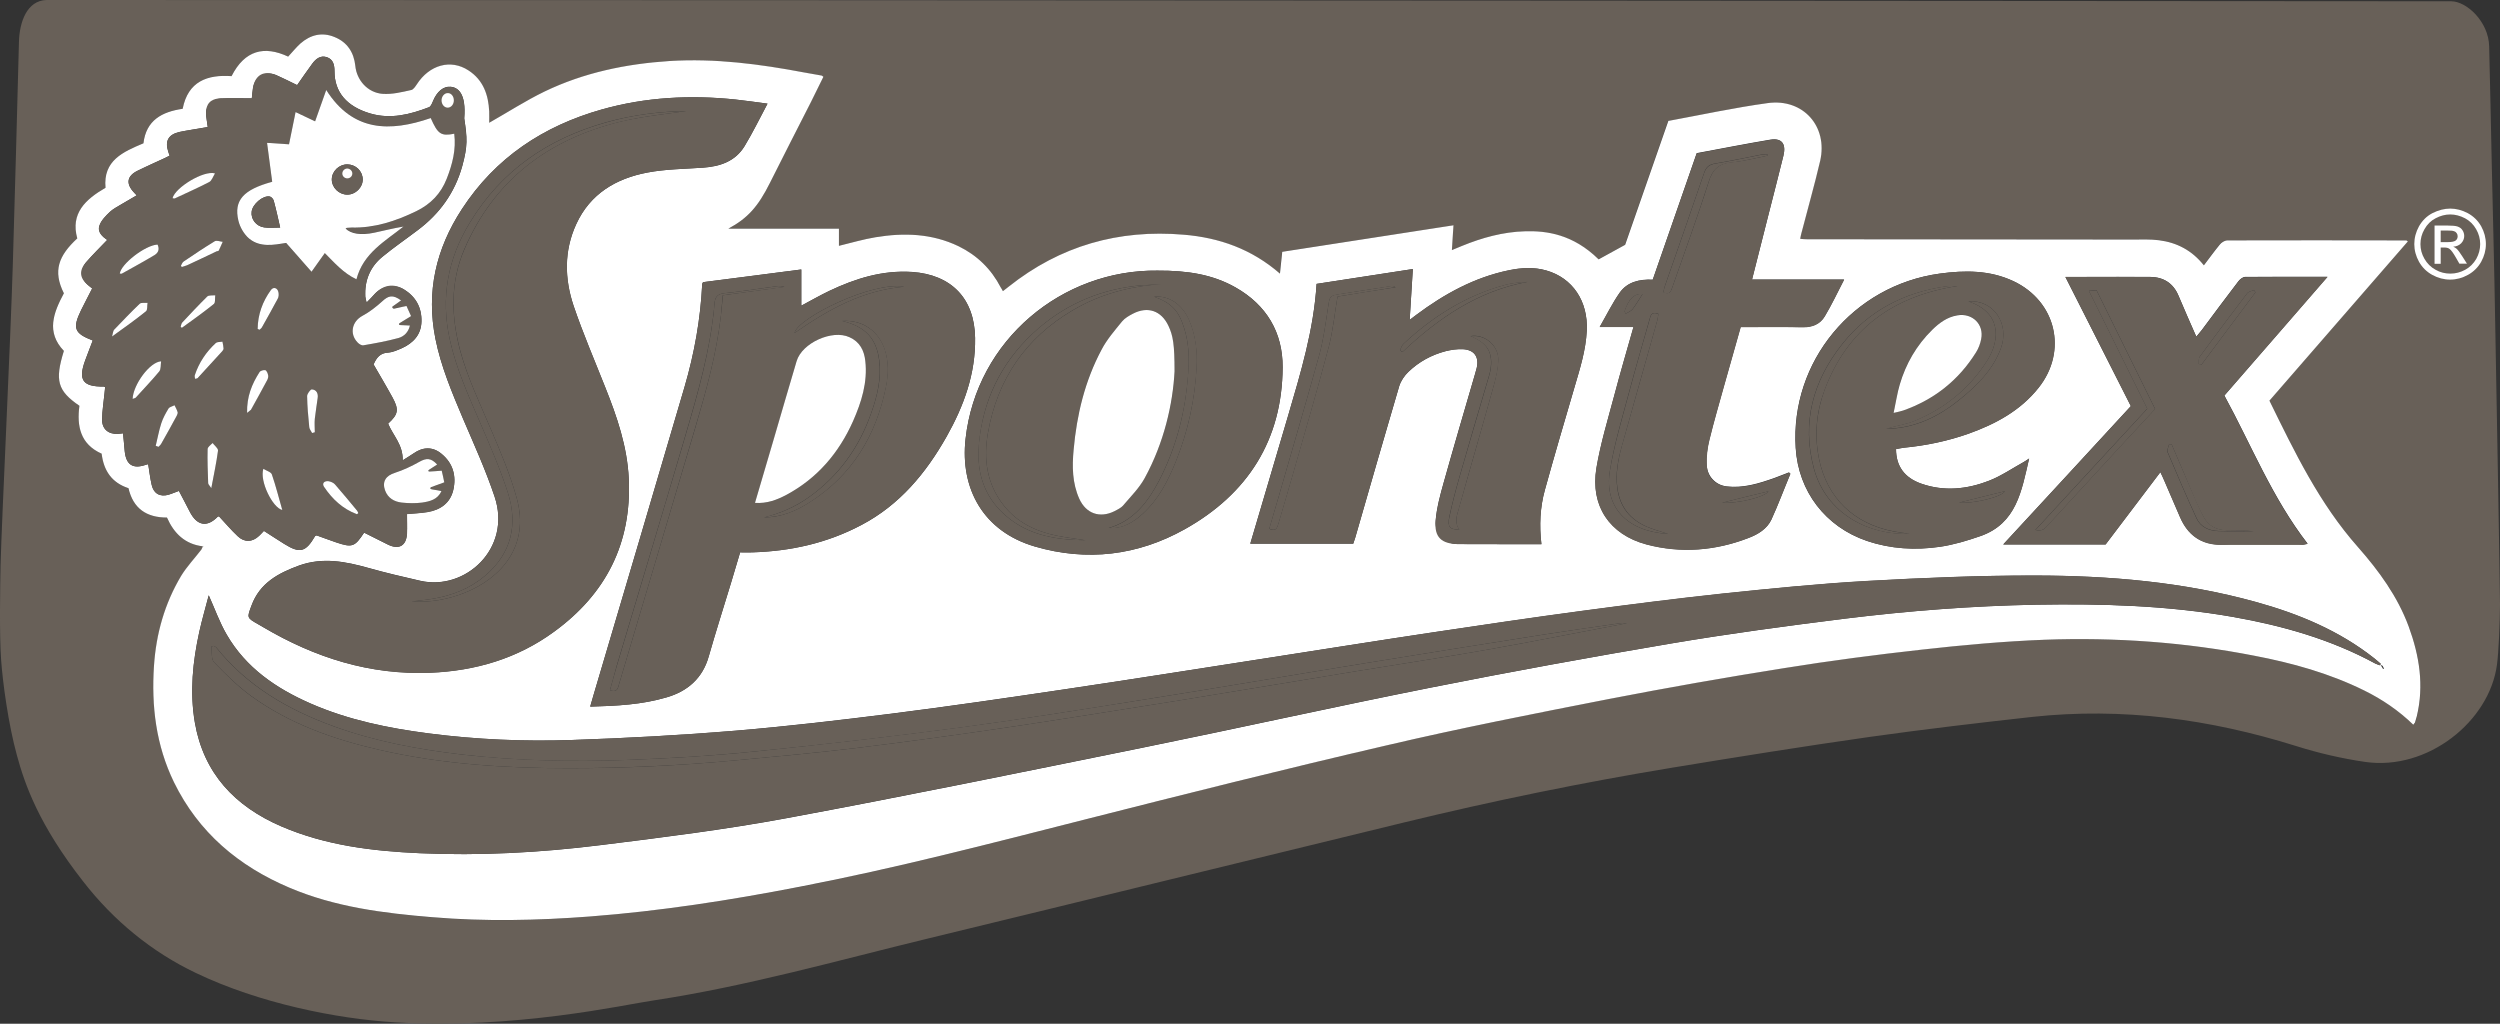 <?xml version="1.0" encoding="iso-8859-1"?>
<!-- Generator: Adobe Illustrator 22.0.1, SVG Export Plug-In . SVG Version: 6.00 Build 0)  -->
<svg version="1.1" id="Layer_1" xmlns="http://www.w3.org/2000/svg" xmlns:xlink="http://www.w3.org/1999/xlink" x="0px" y="0px"
	 viewBox="0 0 17.534 7.18" enable-background="new 0 0 17.534 7.18" xml:space="preserve">
<rect x="0" y="0" width="17.534" height="7.18" fill="#333333" stroke="none"/>
<path fill="#686058" d="M1.425,3.832L1.425,3.831C1.421,3.839,1.419,3.848,1.414,3.855C1.367,3.916,1.312,3.973,1.273,4.038
	C1.156,4.232,1.096,4.444,1.081,4.669c-0.019,0.283,0.013,0.558,0.14,0.817C1.393,5.838,1.673,6.075,2.03,6.226
	c0.32,0.135,0.661,0.179,1.004,0.208c0.367,0.031,0.735,0.022,1.103-0.006C4.633,6.39,5.122,6.314,5.61,6.22
	C6.28,6.09,6.939,5.918,7.6,5.75c0.708-0.18,1.417-0.358,2.129-0.524c0.517-0.12,1.038-0.223,1.559-0.325
	c0.407-0.079,0.816-0.151,1.226-0.216c0.321-0.052,0.645-0.094,0.967-0.13c0.285-0.032,0.572-0.058,0.859-0.068
	c0.494-0.018,0.986,0.017,1.472,0.112c0.266,0.052,0.527,0.124,0.771,0.244c0.127,0.063,0.242,0.141,0.344,0.24
	c0.006-0.007,0.011-0.01,0.012-0.016c0.005-0.015,0.01-0.03,0.013-0.045c0.05-0.215,0.017-0.423-0.058-0.627
	c-0.078-0.213-0.209-0.391-0.357-0.559c-0.27-0.305-0.443-0.666-0.62-1.027c0.324-0.372,0.647-0.744,0.971-1.117
	c-0.009-0.006-0.01-0.007-0.011-0.007c-0.42,0-0.839-0.001-1.259,0.001c-0.017,0-0.038,0.014-0.05,0.028
	c-0.039,0.046-0.073,0.095-0.112,0.147c-0.083-0.106-0.189-0.16-0.314-0.176c-0.06-0.008-0.122-0.005-0.184-0.005
	c-0.761-0.001-1.523-0.001-2.285-0.002c-0.015,0-0.03-0.002-0.048-0.003c0.003-0.014,0.004-0.024,0.007-0.034
	c0.044-0.17,0.092-0.34,0.132-0.511c0.055-0.242-0.12-0.44-0.368-0.406c-0.233,0.032-0.463,0.082-0.697,0.125
	c-0.103,0.295-0.204,0.586-0.303,0.869c-0.066,0.036-0.126,0.068-0.186,0.101c-0.181-0.176-0.367-0.2-0.515-0.196
	c-0.155,0.003-0.302,0.045-0.444,0.103c-0.022,0.009-0.043,0.018-0.069,0.029c0.003-0.062,0.007-0.115,0.01-0.174
	C9.789,1.643,9.391,1.704,8.992,1.766C8.987,1.817,8.981,1.864,8.976,1.92C8.778,1.748,8.552,1.668,8.302,1.646
	C7.845,1.608,7.434,1.725,7.075,2.011c-0.013,0.01-0.027,0.02-0.041,0.032C7.027,2.031,7.023,2.025,7.019,2.016
	C6.953,1.887,6.854,1.792,6.723,1.728C6.536,1.637,6.34,1.631,6.14,1.664c-0.084,0.014-0.167,0.039-0.256,0.06v-0.12H5.498h-0.39
	C5.244,1.531,5.317,1.448,5.4,1.283c0.095-0.189,0.191-0.378,0.286-0.567c0.03-0.059,0.059-0.118,0.088-0.176
	C5.768,0.535,5.765,0.532,5.763,0.531C5.721,0.524,5.679,0.517,5.638,0.509C5.326,0.45,5.013,0.409,4.694,0.429
	c-0.305,0.02-0.6,0.081-0.875,0.214C3.684,0.708,3.559,0.789,3.43,0.862c0-0.022,0.001-0.05,0-0.079
	c-0.004-0.117-0.042-0.22-0.144-0.288c-0.124-0.082-0.275-0.04-0.363,0.098c-0.01,0.015-0.023,0.035-0.038,0.038
	C2.825,0.644,2.764,0.66,2.703,0.659C2.581,0.657,2.505,0.578,2.491,0.457C2.48,0.366,2.435,0.296,2.346,0.26
	c-0.089-0.036-0.17-0.016-0.24,0.046C2.076,0.332,2.05,0.366,2.021,0.397C1.854,0.32,1.717,0.351,1.624,0.534
	C1.454,0.521,1.319,0.57,1.281,0.763c-0.144,0.02-0.256,0.079-0.275,0.242c-0.142,0.06-0.284,0.12-0.266,0.312
	C0.6,1.398,0.494,1.496,0.543,1.672C0.411,1.793,0.369,1.9,0.448,2.057c-0.073,0.134-0.128,0.271,0,0.404
	c-0.064,0.209-0.043,0.28,0.11,0.385C0.538,2.989,0.563,3.115,0.714,3.182C0.727,3.301,0.784,3.387,0.9,3.424
	C0.934,3.567,1.028,3.629,1.171,3.63C1.22,3.742,1.298,3.818,1.425,3.832 M17.534,4.241c-0.001,0.125-0.009,0.33-0.021,0.419
	c-0.052,0.4-0.487,0.746-0.923,0.684c-0.165-0.024-0.329-0.062-0.487-0.112c-0.604-0.189-1.218-0.272-1.849-0.204
	c-0.38,0.042-0.76,0.087-1.138,0.14c-0.463,0.066-0.925,0.14-1.387,0.216c-0.63,0.104-1.255,0.232-1.876,0.383
	C8.74,6.037,7.628,6.311,6.514,6.581C5.872,6.737,5.236,6.918,4.581,7.017c-0.206,0.03-0.97,0.204-1.812,0.153
	C2.362,7.146,1.817,7.036,1.376,6.825c-0.312-0.148-0.58-0.369-0.792-0.642c-0.312-0.398-0.41-0.682-0.465-0.884
	C0.058,5.078,0.019,4.785,0.008,4.63c-0.013-0.178-0.007-0.511-0.004-0.667C0.013,3.625,0.073,2.416,0.09,1.852
	c0.016-0.52,0.029-1.041,0.043-1.561C0.137,0.154,0.189,0.004,0.326,0c5.616,0,16.759,0.009,16.866,0.009
	c0.107,0,0.262,0.142,0.266,0.316c0.007,0.272,0.012,0.545,0.018,0.818c0.008,0.368,0.018,0.737,0.024,1.106
	C17.509,2.722,17.534,4.129,17.534,4.241"/>
<path fill="#FFFFFF" d="M14.486,1.943c0.154,0.304,0.307,0.605,0.459,0.905c-0.299,0.325-0.594,0.645-0.895,0.97h0.718
	c0.127-0.167,0.253-0.334,0.384-0.507c0.012,0.025,0.02,0.041,0.027,0.058c0.037,0.085,0.074,0.17,0.11,0.255
	c0.066,0.155,0.191,0.224,0.39,0.186c0.154-0.029,0.31-0.016,0.465,0.009c0.012,0.002,0.022-0.002,0.041-0.006
	c-0.249-0.322-0.395-0.693-0.584-1.039c0.242-0.279,0.479-0.552,0.723-0.833c-0.201,0-0.39-0.001-0.578,0.001
	c-0.016,0-0.037,0.017-0.048,0.032c-0.086,0.112-0.171,0.227-0.256,0.341c-0.011,0.014-0.023,0.027-0.038,0.046
	c-0.045-0.102-0.086-0.195-0.125-0.288c-0.037-0.087-0.105-0.13-0.198-0.131C14.883,1.941,14.684,1.943,14.486,1.943 M13.298,3.15
	c0.018-0.003,0.036-0.008,0.055-0.01c0.155-0.015,0.306-0.046,0.452-0.098c0.19-0.068,0.364-0.161,0.492-0.322
	c0.206-0.259,0.123-0.607-0.176-0.748c-0.166-0.078-0.341-0.077-0.517-0.053c-0.607,0.083-1.049,0.617-1.01,1.223
	c0.019,0.305,0.209,0.553,0.5,0.652c0.167,0.056,0.339,0.066,0.511,0.041c0.096-0.014,0.192-0.043,0.284-0.075
	c0.254-0.088,0.289-0.317,0.342-0.544c-0.018,0.012-0.027,0.019-0.037,0.024c-0.081,0.045-0.159,0.099-0.245,0.132
	c-0.154,0.06-0.315,0.076-0.475,0.02C13.357,3.351,13.298,3.269,13.298,3.15 M12.557,3.323c-0.004-0.005-0.005-0.005-0.01-0.01
	c-0.035,0.013-0.069,0.027-0.104,0.04c-0.108,0.038-0.217,0.072-0.335,0.058c-0.075-0.009-0.133-0.071-0.138-0.147
	c-0.004-0.06,0.004-0.123,0.019-0.182c0.031-0.127,0.068-0.253,0.103-0.379c0.038-0.136,0.077-0.272,0.116-0.41
	c0.148,0,0.292-0.001,0.437,0.001c0.066,0.001,0.121-0.022,0.153-0.076c0.048-0.08,0.088-0.165,0.136-0.258h-0.646
	c0.038-0.151,0.075-0.296,0.112-0.442c0.036-0.142,0.073-0.284,0.108-0.426c0.02-0.083-0.011-0.125-0.09-0.113
	c-0.173,0.029-0.345,0.063-0.518,0.095c-0.104,0.298-0.206,0.592-0.308,0.887c-0.094-0.004-0.178,0.016-0.232,0.092
	c-0.05,0.072-0.089,0.152-0.14,0.24h0.237c-0.047,0.165-0.093,0.322-0.135,0.481c-0.045,0.168-0.096,0.336-0.125,0.508
	c-0.044,0.265,0.092,0.466,0.351,0.536c0.242,0.064,0.482,0.045,0.715-0.045c0.066-0.025,0.13-0.063,0.161-0.129
	C12.472,3.539,12.512,3.43,12.557,3.323 M8.117,1.898c-0.665-0.008-1.268,0.484-1.345,1.18C6.733,3.427,6.897,3.727,7.258,3.833
	C7.624,3.94,7.98,3.896,8.309,3.712c0.442-0.247,0.684-0.626,0.687-1.136c0.001-0.245-0.113-0.437-0.33-0.56
	C8.505,1.925,8.329,1.897,8.117,1.898 M9.234,1.991c-0.02,0.322-0.111,0.622-0.199,0.922c-0.088,0.299-0.176,0.597-0.266,0.9h0.722
	c0.005-0.015,0.01-0.028,0.014-0.042C9.607,3.418,9.709,3.063,9.813,2.71C9.824,2.673,9.85,2.634,9.879,2.607
	c0.073-0.07,0.161-0.118,0.26-0.144c0.039-0.01,0.08-0.016,0.12-0.014c0.081,0.004,0.116,0.054,0.098,0.132
	c-0.003,0.013-0.007,0.027-0.011,0.04c-0.074,0.255-0.15,0.509-0.221,0.765c-0.025,0.088-0.049,0.176-0.056,0.266
	c-0.008,0.089,0.062,0.163,0.152,0.164c0.166,0.001,0.332,0.001,0.498,0.001c0.03,0,0.059,0,0.092,0
	c-0.016-0.133-0.01-0.259,0.024-0.38c0.067-0.242,0.138-0.484,0.209-0.725c0.038-0.129,0.078-0.257,0.085-0.393
	c0.01-0.206-0.099-0.369-0.284-0.422c-0.087-0.025-0.175-0.019-0.262-0.001c-0.243,0.05-0.454,0.167-0.65,0.313
	c-0.013,0.01-0.026,0.02-0.046,0.035c0.008-0.125,0.015-0.239,0.022-0.357C9.68,1.922,9.459,1.956,9.234,1.991 M4.931,1.979
	c-0.003,0.006-0.006,0.01-0.006,0.013C4.913,2.238,4.87,2.478,4.801,2.714c-0.211,0.72-0.425,1.44-0.638,2.16
	C4.155,4.9,4.148,4.926,4.139,4.956c0.186-0.005,0.364-0.014,0.536-0.065C4.821,4.849,4.927,4.758,4.97,4.605
	c0.05-0.173,0.104-0.344,0.157-0.517C5.148,4.017,5.17,3.945,5.191,3.874c0.032,0,0.058,0.001,0.085,0
	c0.269-0.008,0.526-0.065,0.766-0.192c0.268-0.141,0.452-0.363,0.597-0.62c0.121-0.215,0.204-0.441,0.2-0.692
	C6.835,2.094,6.673,1.926,6.396,1.907C6.19,1.894,6,1.953,5.817,2.04C5.752,2.071,5.691,2.106,5.62,2.144V1.89
	C5.386,1.921,5.157,1.95,4.931,1.979 M5.383,0.727C5.302,0.716,5.23,0.706,5.158,0.698c-0.316-0.033-0.63-0.017-0.937,0.07
	C3.811,0.884,3.475,1.106,3.24,1.466C3.057,1.746,2.988,2.047,3.054,2.377C3.093,2.571,3.17,2.753,3.247,2.935
	c0.077,0.181,0.159,0.361,0.222,0.548c0.122,0.363-0.206,0.663-0.522,0.59c-0.122-0.028-0.243-0.056-0.363-0.09
	c-0.161-0.045-0.32-0.076-0.486-0.017C1.951,4.02,1.822,4.089,1.764,4.247C1.732,4.333,1.729,4.332,1.812,4.379
	C1.825,4.386,1.837,4.393,1.848,4.4c0.36,0.212,0.745,0.335,1.169,0.318c0.317-0.013,0.611-0.099,0.868-0.287
	C4.25,4.166,4.431,3.81,4.41,3.358c-0.01-0.225-0.082-0.435-0.165-0.641C4.17,2.527,4.088,2.338,4.023,2.145
	C3.959,1.955,3.955,1.76,4.041,1.572c0.098-0.213,0.279-0.32,0.5-0.362C4.668,1.186,4.8,1.185,4.93,1.176
	c0.12-0.008,0.227-0.044,0.292-0.151C5.279,0.931,5.327,0.832,5.383,0.727 M2.571,2.122C2.566,2.099,2.563,2.089,2.562,2.08
	c-0.006-0.113,0.033-0.208,0.12-0.279c0.08-0.066,0.166-0.124,0.248-0.187c0.154-0.115,0.26-0.263,0.312-0.449
	C3.281,1.022,3.278,0.97,3.256,0.83c0.015-0.175-0.044-0.216-0.095-0.222C3.109,0.604,3.064,0.642,3.036,0.711
	C3.03,0.726,3.021,0.747,3.009,0.752C2.876,0.803,2.74,0.838,2.597,0.796C2.431,0.747,2.346,0.646,2.346,0.5
	c0-0.043-0.008-0.083-0.053-0.099C2.248,0.386,2.215,0.413,2.19,0.447C2.154,0.495,2.12,0.546,2.084,0.597
	c-0.05-0.024-0.098-0.049-0.148-0.071c-0.075-0.031-0.148,0.01-0.161,0.089C1.771,0.639,1.769,0.664,1.766,0.69
	c-0.076,0-0.148-0.003-0.22,0.001C1.49,0.693,1.444,0.739,1.445,0.794c0.001,0.032,0.008,0.063,0.012,0.097
	C1.421,0.897,1.389,0.902,1.356,0.908C1.323,0.914,1.29,0.919,1.257,0.926C1.181,0.944,1.156,0.989,1.18,1.062
	c0.003,0.009,0.006,0.019,0.01,0.03C1.176,1.098,1.166,1.104,1.155,1.109c-0.064,0.03-0.128,0.058-0.191,0.089
	C0.89,1.235,0.882,1.288,0.939,1.349C0.945,1.356,0.95,1.361,0.959,1.37C0.926,1.39,0.894,1.408,0.863,1.426
	c-0.032,0.02-0.066,0.036-0.092,0.06c-0.029,0.028-0.061,0.06-0.073,0.096C0.681,1.628,0.72,1.661,0.752,1.683
	C0.701,1.736,0.65,1.786,0.604,1.839C0.562,1.887,0.568,1.96,0.618,2c0.009,0.008,0.018,0.014,0.029,0.023
	C0.62,2.075,0.594,2.125,0.569,2.175C0.507,2.303,0.521,2.338,0.651,2.388C0.633,2.435,0.614,2.482,0.597,2.529
	c-0.05,0.137-0.016,0.184,0.131,0.182c0.001,0,0.003,0.002,0.009,0.004C0.736,2.729,0.734,2.744,0.733,2.759
	C0.727,2.819,0.717,2.88,0.716,2.941C0.715,3.009,0.76,3.047,0.829,3.043C0.84,3.042,0.851,3.04,0.863,3.039
	c0.004,0.045,0.008,0.086,0.012,0.128C0.886,3.26,0.932,3.29,1.019,3.261c0.006-0.002,0.013-0.004,0.02-0.006
	c0.008,0.05,0.014,0.099,0.025,0.146c0.014,0.061,0.059,0.086,0.119,0.068c0.025-0.007,0.048-0.018,0.072-0.026
	c0.026,0.05,0.051,0.096,0.075,0.143C1.381,3.69,1.454,3.7,1.528,3.623C1.53,3.621,1.534,3.622,1.537,3.622
	c0.043,0.046,0.084,0.095,0.13,0.138c0.047,0.045,0.103,0.043,0.15-0.002c0.011-0.01,0.022-0.022,0.034-0.035
	C1.9,3.755,1.946,3.785,1.994,3.815c0.109,0.068,0.15,0.058,0.215-0.054c0.001-0.003,0.006-0.003,0.012-0.006
	c0.044,0.016,0.09,0.033,0.137,0.049c0.113,0.038,0.13,0.032,0.196-0.068C2.609,3.763,2.665,3.791,2.722,3.82
	C2.798,3.857,2.85,3.828,2.854,3.742c0.002-0.046,0-0.091,0-0.137c0.043-0.004,0.095-0.006,0.144-0.014
	c0.091-0.015,0.159-0.063,0.181-0.154c0.023-0.098-0.002-0.188-0.084-0.255c-0.06-0.049-0.129-0.048-0.194-0.002
	C2.878,3.196,2.853,3.21,2.824,3.229C2.828,3.12,2.755,3.053,2.722,2.971C2.793,2.906,2.8,2.874,2.752,2.787
	C2.71,2.709,2.664,2.633,2.62,2.556C2.64,2.51,2.665,2.475,2.722,2.473c0.032-0.002,0.065-0.017,0.095-0.03
	c0.081-0.036,0.137-0.095,0.139-0.188c0.002-0.097-0.04-0.175-0.125-0.226C2.766,1.99,2.682,2.005,2.63,2.06
	C2.614,2.078,2.597,2.096,2.571,2.122 M16.692,4.666c0.002-0.003,0.004-0.007,0.006-0.01c-0.015-0.013-0.03-0.026-0.045-0.038
	c-0.247-0.195-0.532-0.313-0.832-0.396c-0.506-0.14-1.025-0.185-1.548-0.185c-0.392-0.001-0.786,0.016-1.177,0.038
	c-0.337,0.019-0.674,0.053-1.01,0.088c-0.331,0.036-0.661,0.078-0.991,0.122c-0.351,0.047-0.701,0.099-1.051,0.151
	C9.65,4.495,9.257,4.558,8.864,4.619C8.4,4.691,7.936,4.765,7.471,4.834c-0.406,0.06-0.812,0.12-1.218,0.171
	c-0.365,0.046-0.731,0.089-1.097,0.12C4.774,5.157,4.393,5.177,4.011,5.19C3.676,5.202,3.341,5.187,3.008,5.144
	C2.723,5.107,2.443,5.05,2.178,4.934C1.936,4.828,1.725,4.684,1.59,4.451c-0.05-0.086-0.083-0.18-0.126-0.276
	c-0.022,0.086-0.047,0.17-0.066,0.255C1.352,4.64,1.33,4.852,1.366,5.066c0.062,0.358,0.281,0.589,0.607,0.73
	c0.309,0.133,0.637,0.173,0.969,0.188C3.366,6.003,3.789,5.98,4.209,5.928c0.436-0.054,0.874-0.109,1.306-0.189
	c0.835-0.155,1.668-0.326,2.5-0.495c0.674-0.137,1.345-0.287,2.019-0.421c0.561-0.112,1.123-0.214,1.687-0.31
	c0.404-0.068,0.811-0.123,1.218-0.174c0.446-0.055,0.894-0.09,1.343-0.098c0.462-0.008,0.923,0.006,1.38,0.086
	c0.348,0.062,0.685,0.157,0.998,0.327C16.67,4.659,16.681,4.662,16.692,4.666 M16.711,4.67c-0.005-0.003-0.01-0.005-0.015-0.007
	c0.003,0.005,0.006,0.009,0.009,0.014c0.003,0.005,0.006,0.01,0.009,0.015c0.002-0.001,0.004-0.003,0.007-0.003
	C16.716,4.682,16.714,4.676,16.711,4.67 M1.425,3.832C1.298,3.818,1.22,3.741,1.171,3.63c-0.143,0-0.237-0.063-0.27-0.206
	C0.784,3.386,0.727,3.301,0.713,3.182c-0.15-0.067-0.175-0.193-0.156-0.336C0.404,2.741,0.383,2.67,0.448,2.461
	c-0.127-0.132-0.072-0.27,0-0.404C0.369,1.9,0.411,1.793,0.542,1.672C0.493,1.496,0.6,1.398,0.74,1.317
	C0.722,1.125,0.864,1.065,1.006,1.005c0.019-0.162,0.13-0.221,0.275-0.242C1.319,0.57,1.454,0.522,1.624,0.534
	c0.093-0.183,0.23-0.215,0.397-0.137c0.029-0.031,0.055-0.064,0.086-0.092c0.07-0.061,0.151-0.082,0.24-0.045
	c0.089,0.036,0.135,0.108,0.145,0.201C2.502,0.564,2.579,0.65,2.683,0.658C2.75,0.663,2.818,0.646,2.885,0.631
	c0.014-0.003,0.028-0.024,0.038-0.039c0.088-0.137,0.238-0.18,0.363-0.098c0.103,0.067,0.14,0.171,0.145,0.288
	c0.001,0.029,0,0.057,0,0.079c0.129-0.073,0.254-0.154,0.388-0.219c0.276-0.133,0.571-0.194,0.876-0.214
	c0.319-0.02,0.632,0.021,0.944,0.08c0.042,0.008,0.083,0.015,0.124,0.022c0.003,0.001,0.006,0.004,0.012,0.009
	C5.746,0.599,5.716,0.658,5.687,0.717C5.591,0.905,5.495,1.094,5.4,1.283C5.317,1.449,5.244,1.531,5.108,1.604h0.39h0.386v0.12
	c0.09-0.022,0.172-0.046,0.256-0.06c0.2-0.033,0.396-0.027,0.583,0.063c0.131,0.064,0.229,0.16,0.296,0.289
	c0.004,0.007,0.009,0.014,0.015,0.026c0.015-0.011,0.028-0.021,0.041-0.032c0.36-0.286,0.77-0.403,1.228-0.364
	c0.25,0.021,0.476,0.101,0.674,0.273c0.006-0.055,0.011-0.102,0.016-0.153c0.399-0.062,0.797-0.123,1.201-0.186
	c-0.004,0.059-0.007,0.112-0.011,0.174c0.026-0.011,0.048-0.02,0.07-0.029c0.142-0.058,0.289-0.099,0.445-0.103
	c0.148-0.004,0.334,0.02,0.514,0.197c0.06-0.033,0.119-0.065,0.186-0.102c0.099-0.283,0.2-0.574,0.303-0.869
	c0.233-0.043,0.464-0.093,0.697-0.125c0.248-0.034,0.423,0.163,0.368,0.405C12.726,1.3,12.677,1.47,12.633,1.641
	c-0.003,0.01-0.004,0.02-0.007,0.034c0.018,0.002,0.033,0.003,0.048,0.003c0.761,0.001,1.523,0.002,2.284,0.002
	c0.062,0,0.124-0.003,0.185,0.005c0.125,0.016,0.231,0.071,0.314,0.176c0.039-0.051,0.074-0.1,0.112-0.146
	c0.011-0.014,0.033-0.028,0.05-0.029c0.419-0.001,0.839-0.001,1.258,0c0.001,0,0.003,0.001,0.011,0.007
	c-0.324,0.373-0.648,0.745-0.971,1.117c0.177,0.361,0.35,0.721,0.62,1.026c0.148,0.168,0.279,0.347,0.357,0.559
	c0.075,0.205,0.108,0.412,0.057,0.627c-0.004,0.016-0.008,0.03-0.013,0.045c-0.002,0.004-0.006,0.008-0.012,0.016
	c-0.102-0.099-0.218-0.178-0.344-0.24c-0.245-0.121-0.505-0.193-0.771-0.244c-0.486-0.095-0.977-0.13-1.472-0.112
	c-0.286,0.011-0.573,0.037-0.858,0.069c-0.324,0.036-0.646,0.078-0.968,0.13c-0.41,0.065-0.819,0.137-1.226,0.216
	c-0.521,0.102-1.042,0.204-1.559,0.325C9.017,5.392,8.308,5.57,7.6,5.75C6.939,5.918,6.28,6.09,5.61,6.219
	C5.122,6.314,4.633,6.39,4.137,6.428C3.769,6.456,3.401,6.464,3.033,6.433C2.691,6.405,2.35,6.362,2.03,6.226
	c-0.357-0.151-0.638-0.388-0.81-0.74c-0.126-0.259-0.159-0.534-0.14-0.817c0.015-0.225,0.075-0.437,0.191-0.631
	c0.04-0.065,0.094-0.122,0.141-0.183c0.005-0.007,0.007-0.016,0.011-0.024c0.002,0,0.004,0,0.006,0
	C1.429,3.831,1.428,3.83,1.428,3.829C1.427,3.83,1.426,3.831,1.425,3.832"/>
<path fill="#686058" d="M11.411,4.371c-0.016,0-0.032-0.002-0.047,0c-0.184,0.027-0.369,0.053-0.553,0.082
	c-0.415,0.066-0.831,0.132-1.246,0.2c-0.511,0.083-1.02,0.171-1.531,0.252C7.602,4.975,7.169,5.044,6.735,5.103
	C6.257,5.166,5.779,5.222,5.299,5.27C5,5.301,4.699,5.319,4.399,5.33c-0.384,0.014-0.767,0.007-1.15-0.037
	c-0.311-0.036-0.616-0.092-0.911-0.2c-0.319-0.116-0.605-0.283-0.82-0.551C1.513,4.536,1.504,4.534,1.497,4.53
	c-0.005,0.001-0.01,0.003-0.015,0.005C1.488,4.572,1.48,4.622,1.501,4.644c0.081,0.085,0.165,0.168,0.259,0.237
	C2.03,5.076,2.338,5.185,2.66,5.259c0.438,0.101,0.884,0.129,1.332,0.129c0.386,0,0.771-0.018,1.155-0.054
	c0.287-0.027,0.575-0.053,0.861-0.088C6.36,5.203,6.713,5.154,7.064,5.102C7.457,5.043,7.85,4.98,8.243,4.917
	c0.432-0.07,0.865-0.143,1.297-0.214c0.298-0.049,0.598-0.094,0.895-0.147C10.761,4.498,11.085,4.433,11.411,4.371 M16.692,4.666
	c-0.011-0.004-0.022-0.007-0.032-0.012c-0.312-0.17-0.649-0.266-0.997-0.327c-0.456-0.081-0.917-0.094-1.38-0.086
	c-0.45,0.009-0.898,0.043-1.343,0.098c-0.407,0.051-0.814,0.105-1.218,0.174c-0.564,0.095-1.126,0.198-1.687,0.309
	C9.36,4.956,8.689,5.106,8.015,5.243c-0.833,0.169-1.665,0.34-2.5,0.495c-0.432,0.08-0.869,0.135-1.306,0.189
	C3.789,5.98,3.366,6.003,2.943,5.984c-0.332-0.015-0.66-0.055-0.969-0.188c-0.327-0.141-0.546-0.371-0.607-0.73
	C1.33,4.852,1.352,4.64,1.398,4.431c0.019-0.085,0.043-0.169,0.066-0.255C1.507,4.271,1.54,4.366,1.59,4.451
	c0.135,0.232,0.346,0.377,0.588,0.483c0.265,0.116,0.545,0.173,0.831,0.21C3.341,5.187,3.676,5.201,4.011,5.19
	c0.382-0.013,0.764-0.034,1.145-0.065c0.366-0.03,0.732-0.073,1.097-0.119C6.66,4.954,7.065,4.895,7.471,4.834
	C7.936,4.765,8.4,4.691,8.864,4.619c0.393-0.061,0.786-0.124,1.179-0.183c0.35-0.053,0.7-0.105,1.051-0.152
	c0.33-0.044,0.66-0.087,0.991-0.122c0.336-0.035,0.673-0.069,1.01-0.088c0.392-0.022,0.785-0.038,1.177-0.038
	c0.522,0.001,1.042,0.045,1.548,0.185c0.301,0.083,0.586,0.201,0.832,0.396c0.016,0.012,0.03,0.025,0.045,0.038
	C16.696,4.659,16.693,4.663,16.692,4.666"/>
<path fill="#686058" d="M1.482,3.424C1.5,3.328,1.518,3.245,1.528,3.161C1.53,3.145,1.504,3.125,1.49,3.107
	C1.478,3.122,1.456,3.136,1.456,3.15C1.454,3.23,1.457,3.31,1.46,3.389C1.46,3.397,1.47,3.405,1.482,3.424 M2.189,3.037
	c0.006-0.001,0.013-0.002,0.019-0.004c0-0.032-0.003-0.064,0-0.096c0.005-0.049,0.014-0.097,0.02-0.145
	C2.233,2.76,2.22,2.733,2.188,2.732c-0.011-0.001-0.033,0.03-0.033,0.047c0.001,0.072,0.008,0.145,0.014,0.217
	C2.17,3.01,2.182,3.023,2.189,3.037 M1.98,3.577C1.956,3.493,1.935,3.409,1.907,3.328c-0.006-0.017-0.038-0.026-0.06-0.04
	C1.819,3.373,1.912,3.562,1.98,3.577 M1.807,2.307c0.004,0.002,0.008,0.004,0.012,0.006c0.006-0.006,0.014-0.01,0.018-0.017
	C1.874,2.23,1.913,2.163,1.948,2.095C1.954,2.083,1.955,2.065,1.953,2.05C1.946,2.019,1.918,2.009,1.9,2.034
	C1.84,2.116,1.808,2.207,1.807,2.307 M1.733,2.896c0.016-0.014,0.022-0.017,0.025-0.022c0.039-0.07,0.078-0.139,0.116-0.21
	c0.005-0.01,0.007-0.024,0.004-0.035c-0.003-0.012-0.011-0.031-0.02-0.033C1.847,2.593,1.825,2.6,1.82,2.61
	C1.767,2.693,1.73,2.781,1.733,2.896 M1.092,3.127c0.007,0.002,0.013,0.005,0.02,0.007c0.006-0.007,0.014-0.013,0.019-0.022
	c0.037-0.065,0.073-0.131,0.108-0.197c0.004-0.007,0.009-0.017,0.007-0.025C1.241,2.874,1.231,2.858,1.224,2.842
	C1.209,2.85,1.189,2.854,1.182,2.866c-0.02,0.032-0.039,0.066-0.051,0.103C1.114,3.021,1.104,3.074,1.092,3.127 M0.786,2.36
	C0.873,2.297,0.95,2.244,1.023,2.185c0.012-0.01,0.009-0.04,0.011-0.061C1.016,2.126,0.99,2.12,0.979,2.13
	C0.918,2.189,0.86,2.251,0.802,2.313C0.794,2.321,0.794,2.336,0.786,2.36 M2.513,3.599C2.511,3.594,2.51,3.587,2.506,3.582
	C2.454,3.52,2.403,3.458,2.35,3.398C2.34,3.386,2.321,3.378,2.305,3.375C2.274,3.37,2.256,3.39,2.273,3.415
	C2.33,3.5,2.403,3.569,2.502,3.606C2.504,3.607,2.508,3.603,2.513,3.599 M0.93,2.798c0.011-0.004,0.019-0.006,0.023-0.01
	c0.056-0.06,0.112-0.12,0.164-0.184C1.13,2.589,1.126,2.559,1.13,2.534C1.051,2.538,0.934,2.697,0.93,2.798 M1.267,2.293
	C1.27,2.295,1.273,2.297,1.276,2.299C1.352,2.244,1.428,2.19,1.501,2.132c0.012-0.01,0.007-0.04,0.01-0.061
	c-0.02,0.002-0.046-0.003-0.057,0.008C1.393,2.138,1.336,2.2,1.278,2.262C1.271,2.27,1.27,2.283,1.267,2.293 M1.269,1.863
	C1.27,1.866,1.272,1.869,1.274,1.872C1.289,1.867,1.305,1.863,1.32,1.857c0.067-0.03,0.133-0.062,0.199-0.093
	c0.005-0.002,0.012-0.002,0.014-0.006c0.01-0.02,0.019-0.041,0.028-0.062C1.542,1.694,1.518,1.684,1.506,1.692
	C1.431,1.737,1.359,1.786,1.287,1.834C1.279,1.841,1.275,1.854,1.269,1.863 M1.368,2.657c0.009-0.002,0.015-0.001,0.018-0.004
	c0.058-0.063,0.115-0.126,0.173-0.19C1.563,2.458,1.568,2.45,1.568,2.444C1.566,2.428,1.562,2.412,1.559,2.395
	c-0.016,0.003-0.037,0.001-0.047,0.01C1.445,2.469,1.395,2.544,1.366,2.632C1.364,2.638,1.368,2.647,1.368,2.657 M1.508,1.216
	C1.428,1.193,1.228,1.317,1.21,1.39c0.005,0,0.011,0.003,0.014,0.001c0.081-0.037,0.163-0.073,0.242-0.114
	C1.485,1.268,1.493,1.239,1.508,1.216 M1.105,1.714C1.017,1.72,0.848,1.852,0.84,1.919c0.006,0,0.011,0.002,0.015,0
	c0.076-0.043,0.153-0.085,0.228-0.13C1.11,1.773,1.121,1.748,1.105,1.714 M3.066,3.258C3.023,3.211,2.991,3.211,2.94,3.239
	C2.887,3.27,2.829,3.297,2.769,3.316C2.707,3.335,2.679,3.378,2.702,3.44c0.02,0.054,0.063,0.079,0.117,0.085
	C2.865,3.53,2.913,3.531,2.96,3.525C3.014,3.517,3.07,3.504,3.096,3.443c-0.01-0.002-0.05-0.008-0.062-0.01
	C3.022,3.431,3.012,3.425,3.023,3.418C3.06,3.404,3.086,3.395,3.116,3.383c-0.007-0.03-0.012-0.057-0.018-0.082
	C3.064,3.304,3.039,3.306,3.014,3.307C3.003,3.308,3,3.3,3.009,3.295C3.027,3.284,3.045,3.272,3.066,3.258 M2.813,2.107
	C2.755,2.065,2.725,2.071,2.68,2.113C2.638,2.152,2.592,2.187,2.542,2.215C2.469,2.254,2.449,2.341,2.508,2.402
	c0.01,0.011,0.028,0.022,0.04,0.02C2.63,2.408,2.713,2.393,2.794,2.371c0.04-0.011,0.071-0.043,0.081-0.088
	c-0.014,0-0.052-0.003-0.067-0.003c-0.009,0-0.013-0.008-0.006-0.013c0.033-0.02,0.055-0.034,0.08-0.05
	C2.871,2.19,2.862,2.173,2.851,2.147C2.818,2.156,2.79,2.156,2.763,2.164C2.756,2.166,2.748,2.155,2.754,2.15
	C2.773,2.136,2.792,2.122,2.813,2.107 M3.021,0.828C2.736,0.925,2.475,0.925,2.288,0.631C2.261,0.708,2.236,0.78,2.21,0.851
	C2.164,0.829,2.123,0.81,2.073,0.786C2.056,0.868,2.041,0.942,2.027,1.012c-0.049-0.003-0.095-0.007-0.154-0.01
	c0.013,0.099,0.024,0.187,0.036,0.274C1.707,1.33,1.638,1.405,1.672,1.549c0.011,0.046,0.04,0.096,0.076,0.126
	c0.077,0.063,0.172,0.044,0.259,0.03C2.064,1.77,2.12,1.832,2.185,1.906c0.036-0.052,0.064-0.091,0.093-0.132
	C2.344,1.842,2.407,1.915,2.5,1.959c0.048-0.184,0.2-0.265,0.33-0.37C2.76,1.6,2.693,1.618,2.626,1.632
	C2.532,1.651,2.461,1.639,2.425,1.602C2.427,1.6,2.43,1.598,2.433,1.598c0.01-0.001,0.021-0.002,0.032-0.002
	c0.163,0.005,0.311-0.045,0.455-0.115c0.102-0.05,0.173-0.123,0.213-0.227c0.04-0.101,0.066-0.204,0.053-0.315
	C3.093,0.956,3.071,0.941,3.021,0.828 M2.571,2.122c0.025-0.026,0.042-0.043,0.058-0.061C2.688,1.998,2.76,1.985,2.834,2.03
	c0.083,0.051,0.125,0.128,0.122,0.224C2.954,2.346,2.898,2.405,2.818,2.442C2.787,2.455,2.755,2.47,2.722,2.473
	C2.665,2.476,2.64,2.511,2.62,2.556c0.044,0.076,0.09,0.153,0.133,0.231C2.8,2.874,2.793,2.906,2.722,2.971
	C2.756,3.053,2.828,3.12,2.824,3.229c0.03-0.019,0.054-0.033,0.078-0.05c0.065-0.046,0.134-0.047,0.194,0.003
	c0.082,0.066,0.106,0.156,0.083,0.255c-0.021,0.091-0.09,0.14-0.18,0.155c-0.049,0.008-0.101,0.01-0.144,0.014
	c0,0.046,0.002,0.092,0,0.137C2.85,3.828,2.798,3.857,2.722,3.82C2.665,3.792,2.609,3.763,2.553,3.735
	C2.487,3.836,2.47,3.842,2.357,3.804C2.311,3.788,2.265,3.771,2.22,3.755c-0.006,0.003-0.01,0.004-0.011,0.007
	C2.143,3.873,2.103,3.883,1.994,3.815C1.946,3.785,1.9,3.755,1.851,3.724C1.838,3.737,1.828,3.749,1.817,3.759
	c-0.048,0.045-0.103,0.047-0.15,0.002C1.621,3.718,1.58,3.669,1.536,3.622c-0.002,0-0.007-0.001-0.009,0.001
	C1.454,3.7,1.381,3.689,1.329,3.586C1.306,3.539,1.281,3.493,1.255,3.443C1.231,3.452,1.207,3.462,1.183,3.47
	c-0.06,0.017-0.105-0.007-0.119-0.068C1.053,3.354,1.048,3.305,1.04,3.255c-0.007,0.002-0.014,0.004-0.02,0.006
	C0.932,3.29,0.885,3.26,0.875,3.168C0.871,3.126,0.868,3.084,0.863,3.039C0.851,3.04,0.84,3.042,0.829,3.043
	C0.76,3.047,0.715,3.009,0.716,2.942C0.717,2.88,0.727,2.82,0.733,2.759c0.001-0.015,0.003-0.03,0.005-0.044
	C0.732,2.713,0.73,2.711,0.728,2.711C0.581,2.713,0.547,2.666,0.597,2.529c0.017-0.047,0.036-0.094,0.053-0.141
	C0.521,2.338,0.507,2.302,0.569,2.175c0.024-0.05,0.05-0.099,0.077-0.152C0.636,2.015,0.626,2.008,0.618,2
	C0.559,1.953,0.552,1.898,0.602,1.842C0.649,1.788,0.7,1.737,0.752,1.683C0.72,1.661,0.681,1.628,0.697,1.582
	C0.709,1.546,0.741,1.514,0.77,1.487c0.026-0.025,0.061-0.041,0.092-0.06C0.894,1.408,0.925,1.39,0.959,1.37
	C0.95,1.362,0.945,1.356,0.939,1.349C0.882,1.288,0.89,1.235,0.964,1.198c0.063-0.032,0.127-0.059,0.191-0.089
	c0.01-0.005,0.021-0.011,0.034-0.017c-0.003-0.011-0.007-0.02-0.01-0.03C1.156,0.989,1.181,0.944,1.257,0.926
	C1.29,0.918,1.323,0.914,1.356,0.908c0.032-0.006,0.065-0.011,0.101-0.017C1.453,0.858,1.447,0.828,1.445,0.797
	c-0.002-0.066,0.03-0.103,0.096-0.107C1.615,0.687,1.689,0.69,1.766,0.69c0.003-0.026,0.004-0.05,0.008-0.074
	C1.79,0.525,1.851,0.491,1.936,0.527c0.05,0.021,0.098,0.046,0.148,0.07c0.036-0.051,0.07-0.101,0.106-0.15
	c0.025-0.034,0.058-0.061,0.103-0.045C2.338,0.417,2.346,0.457,2.346,0.5c0,0.145,0.085,0.247,0.251,0.296
	C2.74,0.838,2.876,0.803,3.009,0.752c0.013-0.005,0.021-0.026,0.027-0.04c0.028-0.069,0.073-0.107,0.125-0.102
	C3.212,0.613,3.269,0.653,3.256,0.83c0.019,0.138,0.025,0.192-0.014,0.335C3.19,1.351,3.084,1.498,2.93,1.614
	C2.847,1.676,2.762,1.735,2.682,1.801C2.596,1.872,2.557,1.967,2.562,2.08C2.563,2.09,2.566,2.099,2.571,2.122"/>
<path fill="#686058" d="M4.874,0.77l0.002,0.008c-0.012,0-0.024,0-0.036,0C4.639,0.78,4.44,0.804,4.246,0.859
	C3.84,0.975,3.515,1.197,3.295,1.562C3.139,1.818,3.09,2.09,3.155,2.383C3.2,2.586,3.285,2.774,3.367,2.963
	c0.07,0.162,0.141,0.325,0.195,0.492C3.634,3.68,3.587,3.882,3.401,4.039c-0.105,0.089-0.228,0.137-0.363,0.16
	c-0.05,0.009-0.101,0.013-0.151,0.019c0.129,0.009,0.252-0.013,0.371-0.06C3.514,4.056,3.716,3.83,3.625,3.497
	C3.581,3.336,3.515,3.18,3.449,3.025C3.37,2.838,3.281,2.656,3.228,2.459c-0.064-0.24-0.071-0.477,0.029-0.71
	c0.209-0.488,0.589-0.773,1.099-0.897C4.525,0.812,4.701,0.797,4.874,0.77 M5.383,0.727C5.327,0.833,5.279,0.931,5.222,1.025
	C5.157,1.132,5.049,1.167,4.93,1.176C4.8,1.185,4.668,1.186,4.541,1.21C4.32,1.252,4.139,1.359,4.042,1.572
	C3.955,1.76,3.96,1.954,4.023,2.145C4.089,2.338,4.17,2.526,4.245,2.716C4.327,2.923,4.399,3.132,4.41,3.358
	C4.431,3.81,4.25,4.166,3.886,4.431C3.629,4.619,3.335,4.706,3.017,4.719C2.594,4.735,2.209,4.613,1.849,4.4
	C1.836,4.393,1.825,4.385,1.812,4.379c-0.083-0.047-0.08-0.046-0.048-0.132c0.058-0.157,0.187-0.227,0.334-0.28
	c0.166-0.06,0.325-0.028,0.486,0.017c0.12,0.034,0.241,0.062,0.363,0.09c0.316,0.073,0.643-0.227,0.522-0.59
	C3.407,3.297,3.325,3.117,3.247,2.936C3.17,2.753,3.093,2.571,3.054,2.376c-0.066-0.33,0.003-0.63,0.186-0.91
	c0.235-0.361,0.571-0.583,0.982-0.699c0.307-0.086,0.62-0.102,0.937-0.069C5.23,0.706,5.302,0.716,5.383,0.727"/>
<path fill="#686058" d="M5.572,2.336C5.81,2.17,6.05,2.036,6.341,2.011C6.12,1.971,5.594,2.23,5.572,2.336 M5.907,2.251
	c0.165,0.04,0.24,0.125,0.259,0.277c0.016,0.129-0.014,0.25-0.056,0.369c-0.085,0.241-0.227,0.44-0.437,0.59
	C5.577,3.555,5.472,3.601,5.358,3.629c0.119,0,0.223-0.044,0.32-0.106c0.299-0.19,0.466-0.468,0.535-0.808
	c0.017-0.086,0.021-0.173-0.007-0.259C6.164,2.323,6.05,2.241,5.907,2.251 M4.278,4.841c0.053,0.019,0.056-0.016,0.064-0.043
	C4.521,4.196,4.7,3.594,4.879,2.992c0.075-0.255,0.146-0.511,0.177-0.776c0.005-0.048,0.01-0.096,0.014-0.145
	c0.147-0.02,0.29-0.039,0.432-0.059c-0.02-0.006-0.039-0.007-0.058-0.004c-0.121,0.016-0.24,0.036-0.361,0.048
	C5.03,2.061,5.014,2.085,5.011,2.132c-0.003,0.047-0.01,0.094-0.016,0.14c-0.042,0.297-0.13,0.583-0.214,0.87
	c-0.15,0.51-0.304,1.019-0.456,1.528C4.309,4.727,4.294,4.784,4.278,4.841 M5.295,3.527c0.083,0.006,0.154-0.02,0.22-0.056
	c0.217-0.117,0.369-0.295,0.468-0.517C6.042,2.82,6.086,2.681,6.069,2.532C6.06,2.458,6.029,2.397,5.958,2.365
	c-0.122-0.056-0.333,0.04-0.371,0.168c-0.055,0.187-0.11,0.375-0.164,0.563C5.38,3.239,5.338,3.381,5.295,3.527 M4.931,1.979
	C5.158,1.95,5.385,1.92,5.62,1.89v0.254C5.691,2.106,5.753,2.071,5.817,2.04C6,1.953,6.19,1.894,6.397,1.908
	c0.277,0.018,0.438,0.187,0.442,0.462c0.004,0.251-0.079,0.477-0.2,0.692C6.493,3.319,6.31,3.541,6.041,3.682
	C5.802,3.809,5.546,3.866,5.276,3.874c-0.026,0.001-0.053,0-0.085,0C5.17,3.945,5.148,4.017,5.127,4.089
	C5.075,4.261,5.02,4.432,4.971,4.605c-0.044,0.153-0.15,0.244-0.296,0.286C4.503,4.942,4.325,4.951,4.14,4.956
	C4.148,4.926,4.155,4.9,4.163,4.874c0.213-0.72,0.427-1.44,0.638-2.16C4.87,2.478,4.913,2.238,4.925,1.992
	C4.925,1.989,4.928,1.986,4.931,1.979"/>
<path fill="#686058" d="M9.819,2.457c0.006,0.004,0.011,0.008,0.017,0.012c0.251-0.237,0.529-0.428,0.878-0.492
	c-0.054,0.003-0.108,0.008-0.16,0.022c-0.274,0.075-0.507,0.222-0.712,0.414C9.831,2.423,9.827,2.442,9.819,2.457 M10.235,3.715
	c-0.037-0.051-0.016-0.102-0.003-0.15c0.08-0.284,0.163-0.567,0.242-0.852c0.017-0.062,0.033-0.126,0.034-0.189
	c0.002-0.103-0.097-0.183-0.194-0.167c0.112,0.046,0.153,0.107,0.142,0.215c-0.002,0.023-0.007,0.045-0.014,0.067
	c-0.069,0.235-0.139,0.469-0.206,0.705c-0.027,0.094-0.052,0.189-0.072,0.284C10.151,3.696,10.168,3.714,10.235,3.715 M8.902,3.709
	c0.045,0.02,0.055-0.004,0.063-0.033c0.035-0.121,0.072-0.241,0.106-0.362C9.155,3.02,9.241,2.729,9.319,2.434
	C9.349,2.321,9.36,2.202,9.381,2.08C9.513,2.058,9.65,2.036,9.788,2.015c-0.011-0.009-0.022-0.01-0.032-0.008
	c-0.12,0.019-0.24,0.036-0.359,0.056c-0.072,0.012-0.07,0.013-0.082,0.089c-0.017,0.111-0.031,0.222-0.06,0.33
	C9.162,2.819,9.062,3.156,8.965,3.494C8.944,3.565,8.923,3.637,8.902,3.709 M9.234,1.991C9.459,1.956,9.68,1.922,9.909,1.887
	C9.902,2.004,9.895,2.118,9.887,2.243c0.02-0.015,0.033-0.025,0.046-0.035c0.196-0.146,0.407-0.263,0.65-0.313
	c0.087-0.018,0.175-0.023,0.262,0.002c0.185,0.052,0.294,0.216,0.284,0.422c-0.006,0.136-0.047,0.265-0.085,0.393
	c-0.071,0.242-0.142,0.482-0.209,0.725c-0.033,0.122-0.039,0.248-0.024,0.38c-0.033,0-0.063,0-0.092,0
	c-0.164-0.001-0.328,0-0.492-0.001c-0.117-0.001-0.169-0.048-0.158-0.164c0.008-0.089,0.032-0.178,0.056-0.265
	c0.072-0.256,0.147-0.51,0.221-0.766c0.004-0.013,0.007-0.027,0.011-0.04c0.018-0.078-0.017-0.128-0.098-0.132
	c-0.04-0.001-0.081,0.005-0.12,0.014c-0.099,0.026-0.187,0.074-0.26,0.144C9.85,2.634,9.824,2.673,9.813,2.71
	C9.708,3.063,9.607,3.418,9.505,3.772C9.501,3.785,9.496,3.798,9.491,3.813H8.769c0.089-0.303,0.179-0.601,0.266-0.9
	C9.123,2.613,9.214,2.313,9.234,1.991"/>
<path fill="#686058" d="M8.095,2.081c0.119,0.043,0.172,0.096,0.21,0.22C8.338,2.404,8.342,2.51,8.334,2.617
	C8.315,2.882,8.252,3.135,8.129,3.371c-0.078,0.15-0.178,0.281-0.353,0.332c0.097,0.006,0.173-0.039,0.24-0.101
	c0.11-0.101,0.176-0.23,0.231-0.366C8.332,3.025,8.38,2.805,8.392,2.579c0.006-0.114-0.006-0.227-0.053-0.334
	C8.291,2.134,8.197,2.071,8.095,2.081 M8.143,1.993C8.084,1.997,8.025,1.999,7.966,2.005C7.688,2.038,7.445,2.15,7.242,2.34
	c-0.224,0.21-0.35,0.472-0.376,0.777C6.85,3.29,6.89,3.453,7.017,3.582c0.164,0.167,0.374,0.205,0.596,0.207
	C7.547,3.778,7.481,3.771,7.416,3.758c-0.149-0.03-0.281-0.092-0.377-0.214C6.92,3.393,6.897,3.218,6.929,3.037
	C6.995,2.66,7.193,2.37,7.526,2.175C7.715,2.063,7.923,2.008,8.143,1.993 M8.238,2.604c0-0.185-0.011-0.249-0.043-0.32
	C8.145,2.179,8.051,2.146,7.946,2.2C7.919,2.214,7.889,2.231,7.87,2.254C7.818,2.318,7.763,2.381,7.725,2.452
	C7.608,2.671,7.552,2.908,7.53,3.154C7.519,3.27,7.52,3.388,7.57,3.499c0.047,0.103,0.143,0.137,0.245,0.087
	C7.838,3.574,7.864,3.562,7.88,3.542c0.052-0.061,0.11-0.12,0.148-0.189C8.165,3.104,8.227,2.834,8.238,2.604 M8.117,1.898
	c0.213-0.001,0.388,0.027,0.548,0.118c0.217,0.123,0.332,0.315,0.331,0.56c-0.003,0.51-0.245,0.889-0.687,1.136
	C7.98,3.896,7.624,3.94,7.258,3.833C6.896,3.728,6.733,3.427,6.772,3.079C6.849,2.383,7.452,1.891,8.117,1.898"/>
<path fill="#686058" d="M12.078,3.526c0.105,0.007,0.301-0.039,0.325-0.08C12.29,3.473,12.173,3.502,12.078,3.526 M11.394,2.184
	c0.003,0.005,0.005,0.011,0.008,0.016c0.016-0.01,0.037-0.017,0.048-0.031c0.026-0.034,0.048-0.072,0.07-0.106
	C11.465,2.057,11.423,2.095,11.394,2.184 M12.4,1.091c-0.001-0.003-0.001-0.007-0.001-0.01c-0.015,0.001-0.031,0-0.045,0.003
	c-0.109,0.021-0.217,0.045-0.327,0.063c-0.042,0.007-0.062,0.026-0.075,0.065c-0.09,0.265-0.183,0.529-0.275,0.793
	c-0.005,0.014-0.007,0.029-0.011,0.044c0.047,0.022,0.055-0.01,0.065-0.039c0.085-0.245,0.175-0.487,0.253-0.734
	c0.027-0.088,0.069-0.129,0.161-0.138C12.23,1.131,12.315,1.108,12.4,1.091 M11.7,3.745c-0.057-0.019-0.105-0.032-0.15-0.051
	c-0.119-0.052-0.188-0.141-0.206-0.271c-0.014-0.101,0.005-0.199,0.031-0.295c0.083-0.295,0.167-0.589,0.249-0.883
	c0.004-0.014,0.005-0.03,0.007-0.044c-0.05-0.02-0.055,0.014-0.063,0.042c-0.047,0.168-0.097,0.336-0.142,0.505
	c-0.049,0.183-0.105,0.367-0.135,0.554C11.25,3.555,11.409,3.727,11.7,3.745 M12.557,3.323c-0.045,0.108-0.085,0.217-0.134,0.322
	c-0.031,0.066-0.095,0.104-0.161,0.129c-0.233,0.089-0.473,0.109-0.715,0.045c-0.259-0.069-0.394-0.271-0.351-0.536
	c0.029-0.171,0.08-0.339,0.125-0.508c0.042-0.158,0.088-0.315,0.135-0.481h-0.237c0.05-0.088,0.089-0.168,0.14-0.24
	c0.053-0.076,0.138-0.096,0.232-0.091c0.103-0.296,0.205-0.59,0.309-0.887c0.173-0.032,0.345-0.066,0.518-0.095
	c0.079-0.013,0.111,0.029,0.09,0.112c-0.035,0.143-0.072,0.285-0.108,0.427c-0.037,0.145-0.074,0.291-0.112,0.442h0.646
	c-0.048,0.093-0.088,0.178-0.136,0.258c-0.032,0.054-0.086,0.077-0.153,0.076c-0.144-0.003-0.288-0.001-0.436-0.001
	c-0.039,0.138-0.078,0.274-0.116,0.41c-0.035,0.126-0.072,0.252-0.103,0.379c-0.014,0.057-0.022,0.118-0.019,0.176
	c0.004,0.096,0.064,0.148,0.16,0.155c0.11,0.008,0.212-0.024,0.313-0.06c0.035-0.012,0.069-0.026,0.103-0.04
	C12.55,3.316,12.553,3.319,12.557,3.323"/>
<path fill="#686058" d="M13.74,3.525c0.092,0.01,0.299-0.038,0.322-0.08C13.949,3.473,13.832,3.502,13.74,3.525 M13.805,2.114
	c0.226,0.074,0.23,0.262,0.131,0.418c-0.122,0.191-0.292,0.33-0.501,0.418c-0.062,0.026-0.13,0.036-0.206,0.057
	c0.018,0,0.025,0,0.031,0c0.181-0.01,0.336-0.086,0.474-0.196c0.126-0.101,0.241-0.212,0.299-0.367
	C14.097,2.27,13.98,2.099,13.805,2.114 M13.729,2.006c-0.018,0-0.035,0-0.052,0c-0.01,0-0.021,0.001-0.032,0.003
	c-0.292,0.043-0.539,0.171-0.724,0.403c-0.206,0.259-0.287,0.552-0.199,0.876c0.085,0.312,0.383,0.468,0.671,0.455
	c-0.039-0.005-0.075-0.009-0.11-0.016c-0.28-0.053-0.469-0.234-0.525-0.509c-0.033-0.163-0.019-0.326,0.038-0.481
	C12.956,2.308,13.277,2.076,13.729,2.006 M13.281,2.895c0.034-0.007,0.052-0.01,0.068-0.016c0.219-0.077,0.389-0.213,0.511-0.409
	c0.017-0.027,0.028-0.06,0.035-0.092c0.022-0.104-0.062-0.186-0.168-0.167c-0.071,0.013-0.126,0.053-0.175,0.101
	c-0.11,0.108-0.185,0.238-0.229,0.384C13.306,2.757,13.297,2.821,13.281,2.895 M13.298,3.15c0,0.119,0.059,0.2,0.177,0.242
	c0.16,0.057,0.32,0.04,0.475-0.02c0.085-0.033,0.163-0.087,0.245-0.132c0.01-0.006,0.02-0.013,0.037-0.024
	c-0.053,0.227-0.088,0.455-0.342,0.544c-0.092,0.032-0.188,0.061-0.284,0.075c-0.173,0.025-0.344,0.016-0.511-0.041
	c-0.291-0.099-0.481-0.347-0.5-0.652c-0.039-0.606,0.403-1.14,1.01-1.223c0.177-0.024,0.351-0.025,0.517,0.053
	c0.299,0.141,0.382,0.49,0.176,0.748c-0.128,0.161-0.302,0.254-0.491,0.322c-0.147,0.051-0.298,0.083-0.453,0.098
	C13.335,3.142,13.316,3.147,13.298,3.15"/>
<path fill="#686058" d="M15.819,2.05c-0.004-0.005-0.007-0.01-0.011-0.016c-0.016,0.008-0.038,0.011-0.047,0.023
	c-0.112,0.147-0.224,0.296-0.333,0.445c-0.009,0.012-0.005,0.034-0.007,0.05l0.019,0.006C15.566,2.389,15.692,2.219,15.819,2.05
	 M15.231,3.117c-0.006,0-0.012-0.001-0.018-0.001c-0.003,0.019-0.017,0.04-0.011,0.055c0.066,0.156,0.133,0.312,0.204,0.466
	c0.028,0.06,0.087,0.086,0.152,0.088c0.084,0.003,0.167,0.001,0.251,0.001c-0.065-0.007-0.13-0.006-0.195-0.007
	c-0.068-0.001-0.123-0.029-0.157-0.089c-0.023-0.041-0.043-0.084-0.062-0.127C15.341,3.373,15.286,3.245,15.231,3.117 M14.275,3.717
	c0.052,0.013,0.069-0.013,0.089-0.035c0.169-0.183,0.337-0.366,0.506-0.55c0.081-0.087,0.162-0.174,0.245-0.264
	c-0.139-0.281-0.275-0.557-0.411-0.833c-0.023,0.002-0.037,0.003-0.053,0.005c0.138,0.278,0.273,0.552,0.409,0.826
	C14.797,3.15,14.54,3.43,14.275,3.717 M14.486,1.942c0.199,0,0.397-0.001,0.596,0.001c0.093,0.001,0.161,0.044,0.197,0.132
	c0.039,0.093,0.081,0.186,0.125,0.288c0.015-0.018,0.027-0.032,0.038-0.046c0.085-0.114,0.17-0.228,0.256-0.341
	c0.011-0.015,0.032-0.032,0.048-0.032c0.188-0.002,0.377-0.001,0.578-0.001c-0.244,0.281-0.481,0.554-0.724,0.832
	c0.189,0.347,0.335,0.718,0.584,1.04c-0.016,0.003-0.026,0.007-0.035,0.007c-0.19,0-0.381,0-0.571,0
	c-0.141,0-0.235-0.069-0.289-0.196c-0.036-0.085-0.073-0.17-0.11-0.255c-0.007-0.018-0.016-0.035-0.027-0.059
	c-0.131,0.173-0.257,0.34-0.384,0.507H14.05c0.301-0.327,0.596-0.646,0.895-0.97C14.793,2.547,14.64,2.247,14.486,1.942"/>
<polygon fill="#686058" points="1.425,3.832 1.427,3.829 1.43,3.831 1.425,3.831 1.425,3.832 "/>
<path fill="#686058" d="M11.411,4.371c-0.327,0.062-0.651,0.127-0.976,0.185c-0.298,0.053-0.597,0.098-0.895,0.147
	C9.107,4.774,8.675,4.847,8.243,4.917C7.85,4.98,7.457,5.043,7.064,5.102C6.713,5.154,6.36,5.203,6.008,5.246
	c-0.286,0.035-0.574,0.06-0.861,0.088C4.763,5.37,4.378,5.387,3.992,5.388c-0.448,0-0.894-0.028-1.332-0.129
	C2.338,5.185,2.03,5.076,1.761,4.881C1.667,4.812,1.582,4.729,1.501,4.644C1.48,4.622,1.488,4.572,1.482,4.535
	c0.005-0.002,0.01-0.003,0.015-0.005c0.007,0.003,0.016,0.006,0.02,0.012c0.215,0.269,0.501,0.435,0.82,0.551
	c0.294,0.107,0.6,0.164,0.911,0.2c0.383,0.043,0.766,0.05,1.15,0.037C4.699,5.319,5,5.301,5.299,5.27
	c0.479-0.049,0.958-0.105,1.436-0.168c0.434-0.058,0.867-0.128,1.299-0.197c0.511-0.081,1.02-0.169,1.531-0.252
	c0.415-0.068,0.83-0.134,1.246-0.2c0.184-0.029,0.368-0.056,0.553-0.082C11.38,4.369,11.396,4.371,11.411,4.371"/>
<path fill="#FFFFFF" d="M2.435,1.153c-0.058,0-0.108,0.049-0.108,0.106c0,0.057,0.05,0.106,0.109,0.106
	c0.057,0,0.108-0.05,0.108-0.107C2.543,1.199,2.495,1.153,2.435,1.153 M1.965,1.596C1.949,1.529,1.937,1.468,1.92,1.408
	C1.917,1.396,1.903,1.38,1.892,1.378C1.843,1.37,1.771,1.433,1.765,1.484C1.758,1.536,1.796,1.587,1.853,1.595
	C1.889,1.6,1.925,1.596,1.965,1.596 M3.021,0.828c0.05,0.113,0.072,0.128,0.165,0.11C3.2,1.049,3.173,1.152,3.133,1.254
	C3.092,1.358,3.022,1.431,2.92,1.481C2.775,1.551,2.628,1.6,2.465,1.596c-0.01,0-0.021,0.001-0.032,0.002
	c-0.003,0-0.006,0.003-0.009,0.005c0.037,0.037,0.107,0.049,0.201,0.029C2.693,1.618,2.76,1.6,2.83,1.589
	C2.7,1.693,2.548,1.775,2.5,1.959C2.407,1.915,2.345,1.842,2.278,1.775c-0.029,0.04-0.057,0.08-0.093,0.131
	C2.12,1.832,2.065,1.77,2.007,1.704C1.92,1.718,1.825,1.737,1.748,1.674c-0.036-0.03-0.065-0.08-0.076-0.126
	C1.638,1.405,1.707,1.33,1.909,1.275C1.898,1.189,1.886,1.101,1.873,1.002c0.058,0.004,0.104,0.007,0.154,0.01
	c0.014-0.07,0.03-0.144,0.046-0.226C2.123,0.81,2.164,0.829,2.21,0.851c0.026-0.072,0.051-0.142,0.078-0.22
	C2.475,0.926,2.736,0.926,3.021,0.828"/>
<path fill="#FFFFFF" d="M2.813,2.107c-0.02,0.014-0.04,0.028-0.06,0.043C2.748,2.155,2.755,2.165,2.763,2.165
	C2.781,2.16,2.832,2.151,2.851,2.146c0.011,0.026,0.02,0.044,0.032,0.071c-0.026,0.016-0.048,0.029-0.081,0.05
	C2.795,2.273,2.798,2.28,2.808,2.28c0.018,0,0.052,0.003,0.067,0.003C2.865,2.329,2.834,2.36,2.794,2.371
	C2.713,2.393,2.63,2.408,2.548,2.422c-0.012,0.002-0.03-0.009-0.04-0.02C2.449,2.341,2.469,2.254,2.542,2.215
	c0.05-0.027,0.096-0.063,0.138-0.101C2.725,2.072,2.755,2.065,2.813,2.107"/>
<path fill="#FFFFFF" d="M3.066,3.258C3.045,3.272,3.027,3.284,3.009,3.295C3.001,3.3,3.002,3.308,3.014,3.307
	c0.025-0.001,0.05-0.003,0.084-0.006c0.006,0.024,0.012,0.052,0.018,0.082c-0.03,0.011-0.056,0.02-0.093,0.034
	C3.015,3.422,3.015,3.431,3.034,3.433c0.02,0.002,0.048,0.009,0.062,0.011C3.07,3.504,3.014,3.517,2.96,3.525
	C2.914,3.531,2.865,3.53,2.818,3.525C2.765,3.519,2.721,3.494,2.701,3.44C2.678,3.378,2.707,3.335,2.77,3.316
	C2.829,3.297,2.886,3.27,2.941,3.239C2.991,3.211,3.023,3.211,3.066,3.258"/>
<path fill="#FFFFFF" d="M1.105,1.715C1.121,1.748,1.11,1.773,1.084,1.789c-0.075,0.045-0.152,0.087-0.229,0.13
	c-0.004,0.002-0.01,0-0.015,0C0.848,1.852,1.017,1.72,1.105,1.715"/>
<path fill="#FFFFFF" d="M1.508,1.216C1.494,1.239,1.485,1.268,1.467,1.277C1.388,1.318,1.306,1.354,1.225,1.392
	C1.221,1.393,1.215,1.391,1.21,1.39C1.228,1.316,1.428,1.193,1.508,1.216"/>
<path fill="#FFFFFF" d="M1.368,2.657c-0.001-0.01-0.004-0.018-0.002-0.025c0.029-0.088,0.079-0.163,0.147-0.226
	c0.01-0.009,0.031-0.007,0.047-0.01c0.003,0.016,0.007,0.032,0.008,0.048c0,0.006-0.004,0.014-0.009,0.019
	C1.502,2.526,1.444,2.589,1.386,2.652C1.384,2.655,1.377,2.655,1.368,2.657"/>
<path fill="#FFFFFF" d="M1.269,1.863c0.006-0.01,0.01-0.023,0.019-0.029c0.072-0.049,0.144-0.097,0.218-0.142
	c0.013-0.008,0.037,0.002,0.056,0.004c-0.009,0.02-0.018,0.042-0.028,0.062C1.531,1.761,1.524,1.762,1.519,1.763
	C1.453,1.795,1.386,1.826,1.32,1.857c-0.014,0.007-0.03,0.01-0.046,0.016C1.273,1.869,1.271,1.866,1.269,1.863"/>
<path fill="#FFFFFF" d="M1.267,2.293C1.27,2.283,1.271,2.27,1.278,2.262C1.336,2.2,1.394,2.138,1.454,2.079
	c0.011-0.01,0.037-0.006,0.056-0.008c-0.003,0.021,0.002,0.051-0.01,0.061C1.428,2.19,1.352,2.244,1.276,2.299
	C1.273,2.297,1.27,2.295,1.267,2.293"/>
<path fill="#FFFFFF" d="M0.93,2.798C0.934,2.697,1.051,2.538,1.13,2.534c-0.004,0.026,0,0.055-0.013,0.071
	C1.065,2.668,1.008,2.727,0.953,2.788C0.949,2.793,0.941,2.793,0.93,2.798"/>
<path fill="#FFFFFF" d="M2.513,3.599C2.508,3.603,2.504,3.607,2.502,3.606C2.403,3.569,2.33,3.5,2.273,3.415
	C2.256,3.39,2.274,3.371,2.305,3.375C2.321,3.378,2.34,3.386,2.35,3.398c0.053,0.06,0.104,0.123,0.155,0.184
	C2.509,3.587,2.511,3.594,2.513,3.599"/>
<path fill="#FFFFFF" d="M0.786,2.36c0.007-0.025,0.007-0.04,0.015-0.048C0.86,2.251,0.918,2.189,0.979,2.131
	C0.99,2.12,1.016,2.126,1.035,2.124c-0.004,0.021,0.001,0.051-0.012,0.06C0.95,2.243,0.873,2.297,0.786,2.36"/>
<path fill="#FFFFFF" d="M1.092,3.127c0.013-0.052,0.022-0.106,0.039-0.158c0.012-0.037,0.031-0.071,0.051-0.104
	C1.189,2.854,1.21,2.85,1.224,2.842c0.008,0.016,0.017,0.032,0.022,0.049C1.248,2.898,1.243,2.908,1.24,2.915
	C1.204,2.982,1.168,3.047,1.131,3.112C1.126,3.121,1.118,3.127,1.112,3.134C1.105,3.132,1.099,3.129,1.092,3.127"/>
<path fill="#FFFFFF" d="M1.733,2.896C1.73,2.781,1.767,2.693,1.82,2.61c0.006-0.01,0.027-0.016,0.04-0.014
	c0.009,0.002,0.017,0.02,0.02,0.033c0.003,0.011,0,0.025-0.005,0.035c-0.038,0.071-0.076,0.14-0.115,0.21
	C1.756,2.878,1.749,2.882,1.733,2.896"/>
<path fill="#FFFFFF" d="M1.807,2.307c0.001-0.1,0.034-0.192,0.093-0.273C1.918,2.009,1.947,2.019,1.953,2.05
	c0.003,0.014,0.002,0.033-0.005,0.045C1.912,2.163,1.874,2.23,1.837,2.296C1.833,2.303,1.825,2.308,1.82,2.313
	C1.815,2.311,1.811,2.309,1.807,2.307"/>
<path fill="#FFFFFF" d="M1.98,3.577C1.912,3.562,1.819,3.373,1.847,3.288c0.023,0.014,0.055,0.023,0.06,0.04
	C1.935,3.409,1.956,3.494,1.98,3.577"/>
<path fill="#FFFFFF" d="M2.189,3.037C2.182,3.023,2.17,3.01,2.169,2.996C2.162,2.923,2.155,2.851,2.154,2.778
	c0-0.016,0.023-0.047,0.033-0.047C2.22,2.733,2.233,2.76,2.228,2.792c-0.006,0.049-0.015,0.097-0.02,0.145
	c-0.003,0.032,0,0.063,0,0.095C2.202,3.034,2.195,3.035,2.189,3.037"/>
<path fill="#FFFFFF" d="M1.482,3.424C1.47,3.405,1.46,3.397,1.46,3.389C1.457,3.31,1.454,3.23,1.456,3.15
	c0-0.015,0.022-0.029,0.035-0.043c0.013,0.018,0.04,0.037,0.038,0.054C1.518,3.245,1.5,3.328,1.482,3.424"/>
<path fill="#686058" d="M4.874,0.77C4.701,0.797,4.525,0.812,4.355,0.853C3.846,0.976,3.466,1.262,3.256,1.749
	c-0.099,0.233-0.092,0.47-0.029,0.71C3.281,2.656,3.37,2.838,3.449,3.025C3.515,3.18,3.581,3.336,3.625,3.497
	C3.716,3.83,3.514,4.056,3.258,4.158c-0.119,0.047-0.242,0.069-0.371,0.06c0.05-0.006,0.101-0.01,0.151-0.019
	c0.134-0.023,0.258-0.071,0.363-0.16C3.587,3.882,3.634,3.68,3.562,3.456c-0.054-0.168-0.125-0.33-0.195-0.492
	C3.285,2.774,3.2,2.586,3.155,2.383C3.09,2.09,3.139,1.818,3.295,1.562c0.22-0.364,0.545-0.587,0.951-0.702
	C4.44,0.804,4.639,0.78,4.84,0.779c0.012,0,0.024,0,0.036,0L4.874,0.77L4.874,0.77z"/>
<path fill="#FFFFFF" d="M5.295,3.527C5.338,3.381,5.38,3.239,5.422,3.096c0.055-0.188,0.109-0.375,0.165-0.563
	c0.038-0.128,0.25-0.224,0.371-0.168c0.072,0.032,0.103,0.093,0.111,0.167C6.086,2.681,6.042,2.82,5.983,2.954
	c-0.099,0.222-0.25,0.4-0.468,0.517C5.449,3.506,5.379,3.533,5.295,3.527"/>
<path fill="#686058" d="M4.278,4.841c0.016-0.057,0.031-0.114,0.048-0.17c0.152-0.509,0.305-1.018,0.456-1.528
	c0.084-0.287,0.172-0.573,0.213-0.87c0.007-0.047,0.013-0.093,0.016-0.14C5.014,2.085,5.03,2.061,5.083,2.056
	c0.121-0.012,0.24-0.032,0.361-0.048c0.019-0.003,0.038-0.002,0.058,0.005C5.359,2.032,5.216,2.051,5.069,2.071
	C5.065,2.12,5.061,2.168,5.056,2.216C5.025,2.481,4.954,2.737,4.878,2.992C4.7,3.594,4.521,4.196,4.342,4.797
	C4.334,4.824,4.33,4.86,4.278,4.841"/>
<path fill="#686058" d="M5.907,2.251c0.143-0.009,0.258,0.072,0.3,0.204c0.027,0.086,0.025,0.173,0.007,0.259
	c-0.07,0.34-0.236,0.618-0.535,0.809c-0.097,0.062-0.201,0.106-0.32,0.105c0.115-0.027,0.22-0.073,0.316-0.142
	c0.21-0.15,0.352-0.349,0.436-0.59c0.042-0.119,0.072-0.24,0.056-0.369C6.147,2.376,6.072,2.291,5.907,2.251"/>
<path fill="#686058" d="M5.572,2.336C5.594,2.23,6.12,1.971,6.341,2.011C6.05,2.036,5.81,2.17,5.572,2.336"/>
<path fill="#686058" d="M8.902,3.708c0.021-0.071,0.042-0.143,0.063-0.214c0.097-0.337,0.197-0.675,0.29-1.013
	c0.029-0.108,0.043-0.219,0.06-0.33c0.012-0.076,0.01-0.077,0.082-0.089c0.12-0.019,0.239-0.037,0.359-0.056
	c0.01-0.001,0.021,0,0.032,0.008C9.65,2.036,9.513,2.058,9.381,2.08C9.36,2.202,9.349,2.32,9.319,2.435
	C9.241,2.729,9.156,3.021,9.072,3.313C9.038,3.434,9.001,3.554,8.966,3.675C8.957,3.705,8.947,3.729,8.902,3.708"/>
<path fill="#686058" d="M10.236,3.715c-0.068-0.001-0.085-0.019-0.071-0.086c0.02-0.096,0.045-0.19,0.072-0.285
	c0.068-0.235,0.137-0.469,0.206-0.704c0.006-0.022,0.012-0.044,0.014-0.066c0.011-0.108-0.03-0.169-0.142-0.215
	c0.096-0.017,0.196,0.063,0.194,0.166c-0.001,0.063-0.017,0.128-0.035,0.189c-0.079,0.285-0.163,0.568-0.242,0.853
	C10.219,3.613,10.198,3.663,10.236,3.715"/>
<path fill="#686058" d="M9.819,2.457c0.008-0.015,0.012-0.034,0.024-0.045c0.206-0.192,0.438-0.339,0.712-0.414
	c0.051-0.014,0.105-0.019,0.16-0.022c-0.35,0.064-0.627,0.255-0.878,0.492C9.831,2.465,9.825,2.461,9.819,2.457"/>
<path fill="#FFFFFF" d="M8.238,2.604c-0.012,0.229-0.073,0.5-0.21,0.75C7.99,3.423,7.932,3.481,7.88,3.542
	c-0.016,0.02-0.042,0.032-0.065,0.044C7.713,3.636,7.617,3.602,7.57,3.499C7.52,3.388,7.519,3.271,7.53,3.154
	c0.022-0.246,0.079-0.483,0.196-0.702C7.763,2.381,7.818,2.318,7.87,2.254C7.889,2.231,7.919,2.214,7.946,2.2
	c0.104-0.054,0.199-0.021,0.249,0.085C8.228,2.355,8.238,2.419,8.238,2.604"/>
<path fill="#686058" d="M8.143,1.993c-0.22,0.015-0.428,0.07-0.618,0.182C7.193,2.37,6.995,2.66,6.929,3.037
	C6.897,3.218,6.92,3.393,7.039,3.544c0.096,0.122,0.228,0.184,0.377,0.214c0.065,0.013,0.132,0.02,0.197,0.031
	c-0.222-0.002-0.432-0.04-0.596-0.207C6.89,3.453,6.85,3.29,6.865,3.117C6.893,2.813,7.018,2.551,7.242,2.34
	c0.203-0.19,0.446-0.302,0.725-0.335C8.025,1.999,8.084,1.997,8.143,1.993"/>
<path fill="#686058" d="M8.095,2.081c0.102-0.01,0.196,0.052,0.245,0.163c0.047,0.107,0.059,0.22,0.053,0.334
	C8.38,2.805,8.332,3.025,8.247,3.237C8.192,3.372,8.126,3.502,8.016,3.602C7.949,3.664,7.874,3.71,7.776,3.704
	c0.175-0.051,0.275-0.183,0.353-0.332c0.123-0.236,0.186-0.489,0.204-0.754C8.342,2.51,8.338,2.404,8.305,2.301
	C8.267,2.177,8.214,2.124,8.095,2.081"/>
<path fill="#686058" d="M11.7,3.745c-0.291-0.018-0.45-0.191-0.409-0.442c0.031-0.187,0.087-0.37,0.136-0.554
	c0.045-0.169,0.094-0.337,0.142-0.505c0.008-0.028,0.011-0.062,0.062-0.042c-0.002,0.014-0.003,0.029-0.007,0.044
	c-0.083,0.294-0.167,0.589-0.249,0.883c-0.027,0.096-0.046,0.193-0.032,0.295c0.017,0.13,0.087,0.219,0.206,0.27
	C11.595,3.714,11.643,3.726,11.7,3.745"/>
<path fill="#686058" d="M12.4,1.091c-0.086,0.017-0.171,0.04-0.257,0.049c-0.091,0.009-0.133,0.05-0.16,0.138
	c-0.078,0.246-0.168,0.489-0.253,0.734c-0.01,0.029-0.018,0.06-0.065,0.039c0.004-0.015,0.007-0.03,0.012-0.044
	c0.092-0.264,0.185-0.528,0.275-0.793c0.014-0.04,0.034-0.058,0.076-0.066c0.109-0.018,0.217-0.042,0.326-0.063
	c0.015-0.003,0.03-0.002,0.045-0.003C12.399,1.085,12.4,1.088,12.4,1.091"/>
<path fill="#686058" d="M11.393,2.184c0.03-0.089,0.072-0.128,0.127-0.122c-0.023,0.035-0.044,0.072-0.07,0.106
	C11.438,2.183,11.418,2.19,11.402,2.2C11.399,2.195,11.396,2.189,11.393,2.184"/>
<path fill="#686058" d="M12.078,3.526c0.095-0.024,0.212-0.053,0.325-0.08C12.379,3.487,12.183,3.533,12.078,3.526"/>
<path fill="#FFFFFF" d="M13.281,2.896c0.016-0.074,0.025-0.138,0.043-0.199c0.043-0.146,0.118-0.276,0.228-0.384
	c0.049-0.048,0.104-0.089,0.175-0.101c0.106-0.019,0.19,0.063,0.168,0.167C13.889,2.41,13.877,2.443,13.86,2.47
	c-0.122,0.196-0.293,0.332-0.511,0.409C13.332,2.885,13.315,2.888,13.281,2.896"/>
<path fill="#686058" d="M13.729,2.006c-0.452,0.07-0.773,0.302-0.933,0.732c-0.058,0.155-0.072,0.317-0.038,0.481
	c0.056,0.274,0.245,0.456,0.525,0.509c0.036,0.006,0.072,0.011,0.111,0.016c-0.288,0.013-0.586-0.144-0.671-0.456
	c-0.088-0.324-0.007-0.617,0.199-0.876c0.184-0.232,0.431-0.36,0.724-0.404c0.01-0.001,0.021-0.002,0.032-0.003
	C13.694,2.005,13.711,2.006,13.729,2.006"/>
<path fill="#686058" d="M13.805,2.114c0.175-0.014,0.293,0.156,0.228,0.33C13.975,2.599,13.86,2.71,13.734,2.81
	c-0.139,0.111-0.294,0.186-0.475,0.196c-0.006,0-0.013,0-0.031,0c0.077-0.021,0.145-0.031,0.206-0.057
	c0.21-0.088,0.38-0.226,0.502-0.418C14.035,2.376,14.031,2.188,13.805,2.114"/>
<path fill="#686058" d="M13.74,3.525c0.093-0.023,0.209-0.052,0.322-0.08C14.038,3.487,13.832,3.535,13.74,3.525"/>
<path fill="#686058" d="M14.276,3.717c0.265-0.287,0.522-0.566,0.784-0.85c-0.136-0.274-0.271-0.548-0.409-0.826
	c0.016-0.001,0.03-0.003,0.053-0.005c0.136,0.276,0.272,0.552,0.411,0.833c-0.083,0.089-0.164,0.177-0.245,0.264
	c-0.169,0.183-0.337,0.366-0.506,0.55C14.345,3.703,14.327,3.73,14.276,3.717"/>
<path fill="#686058" d="M15.231,3.117c0.055,0.128,0.11,0.256,0.166,0.384c0.019,0.043,0.038,0.086,0.061,0.128
	c0.034,0.06,0.089,0.088,0.157,0.089c0.065,0.001,0.13,0,0.195,0.007c-0.084,0-0.167,0.002-0.251-0.001
	c-0.065-0.002-0.124-0.028-0.152-0.088c-0.072-0.154-0.138-0.31-0.204-0.466c-0.006-0.014,0.007-0.036,0.011-0.055
	C15.22,3.116,15.225,3.117,15.231,3.117"/>
<path fill="#686058" d="M15.819,2.05c-0.127,0.17-0.253,0.339-0.38,0.509L15.42,2.553c0.002-0.017-0.001-0.038,0.007-0.05
	c0.109-0.149,0.221-0.298,0.333-0.445c0.009-0.013,0.031-0.016,0.047-0.023C15.812,2.039,15.815,2.045,15.819,2.05"/>
<path fill="#686058" d="M1.965,1.596c-0.04,0-0.076,0.004-0.112-0.001C1.796,1.587,1.758,1.536,1.765,1.484
	C1.771,1.432,1.843,1.37,1.891,1.378C1.903,1.38,1.917,1.396,1.92,1.408C1.936,1.468,1.95,1.529,1.965,1.596"/>
<path fill="#686058" d="M2.435,1.153c0.06,0,0.108,0.047,0.109,0.105c0.001,0.057-0.05,0.107-0.108,0.107
	c-0.058,0-0.108-0.049-0.109-0.106C2.327,1.202,2.377,1.153,2.435,1.153"/>
<path fill="#FFFFFF" d="M2.471,1.217c0,0.019-0.016,0.034-0.035,0.034c-0.019,0-0.035-0.015-0.035-0.034
	c0-0.019,0.016-0.035,0.035-0.035C2.455,1.183,2.471,1.198,2.471,1.217"/>
<path fill="#FFFFFF" d="M3.183,0.704c0,0.028-0.019,0.051-0.043,0.051c-0.024,0-0.043-0.023-0.043-0.051
	c0-0.028,0.02-0.051,0.043-0.051C3.164,0.652,3.183,0.675,3.183,0.704"/>
<path fill="#FFFFFF" d="M17.118,1.698h0.053c0.025,0,0.042-0.004,0.052-0.011c0.009-0.007,0.014-0.017,0.014-0.03
	c0-0.008-0.002-0.015-0.007-0.022c-0.004-0.006-0.01-0.011-0.018-0.013c-0.008-0.004-0.023-0.005-0.044-0.005h-0.05V1.698
	L17.118,1.698z M17.075,1.849V1.582h0.093c0.032,0,0.055,0.002,0.069,0.007c0.014,0.005,0.026,0.013,0.034,0.026
	c0.008,0.012,0.012,0.026,0.012,0.04c0,0.019-0.007,0.036-0.021,0.051c-0.014,0.014-0.033,0.023-0.056,0.024
	c0.009,0.004,0.017,0.009,0.023,0.014c0.011,0.01,0.024,0.028,0.04,0.053l0.033,0.052h-0.053l-0.024-0.042
	c-0.019-0.033-0.034-0.054-0.046-0.062c-0.008-0.006-0.02-0.009-0.035-0.009h-0.026v0.114H17.075L17.075,1.849z M17.185,1.504
	c-0.035,0-0.069,0.009-0.103,0.027c-0.033,0.017-0.059,0.043-0.078,0.077c-0.019,0.033-0.028,0.068-0.028,0.104
	c0,0.036,0.009,0.07,0.028,0.103c0.019,0.033,0.045,0.059,0.078,0.077c0.033,0.019,0.068,0.027,0.104,0.027
	c0.036,0,0.071-0.009,0.104-0.027c0.033-0.018,0.059-0.044,0.078-0.077c0.018-0.033,0.027-0.067,0.027-0.103
	c0-0.036-0.009-0.071-0.028-0.104c-0.019-0.034-0.045-0.059-0.078-0.077C17.254,1.513,17.22,1.504,17.185,1.504 M17.185,1.463
	c0.042,0,0.083,0.011,0.123,0.032c0.04,0.022,0.071,0.052,0.094,0.092c0.022,0.04,0.033,0.082,0.033,0.125
	c0,0.043-0.011,0.084-0.033,0.124c-0.022,0.039-0.053,0.07-0.093,0.092c-0.04,0.022-0.081,0.033-0.125,0.033
	c-0.043,0-0.085-0.011-0.125-0.033c-0.04-0.022-0.071-0.053-0.093-0.092c-0.022-0.04-0.033-0.081-0.033-0.124
	c0-0.043,0.011-0.085,0.033-0.125c0.023-0.04,0.054-0.071,0.094-0.092C17.102,1.474,17.143,1.463,17.185,1.463"/>
<g>
</g>
<g>
</g>
<g>
</g>
<g>
</g>
<g>
</g>
<g>
</g>
<g>
</g>
<g>
</g>
<g>
</g>
<g>
</g>
<g>
</g>
<g>
</g>
<g>
</g>
<g>
</g>
<g>
</g>
</svg>
